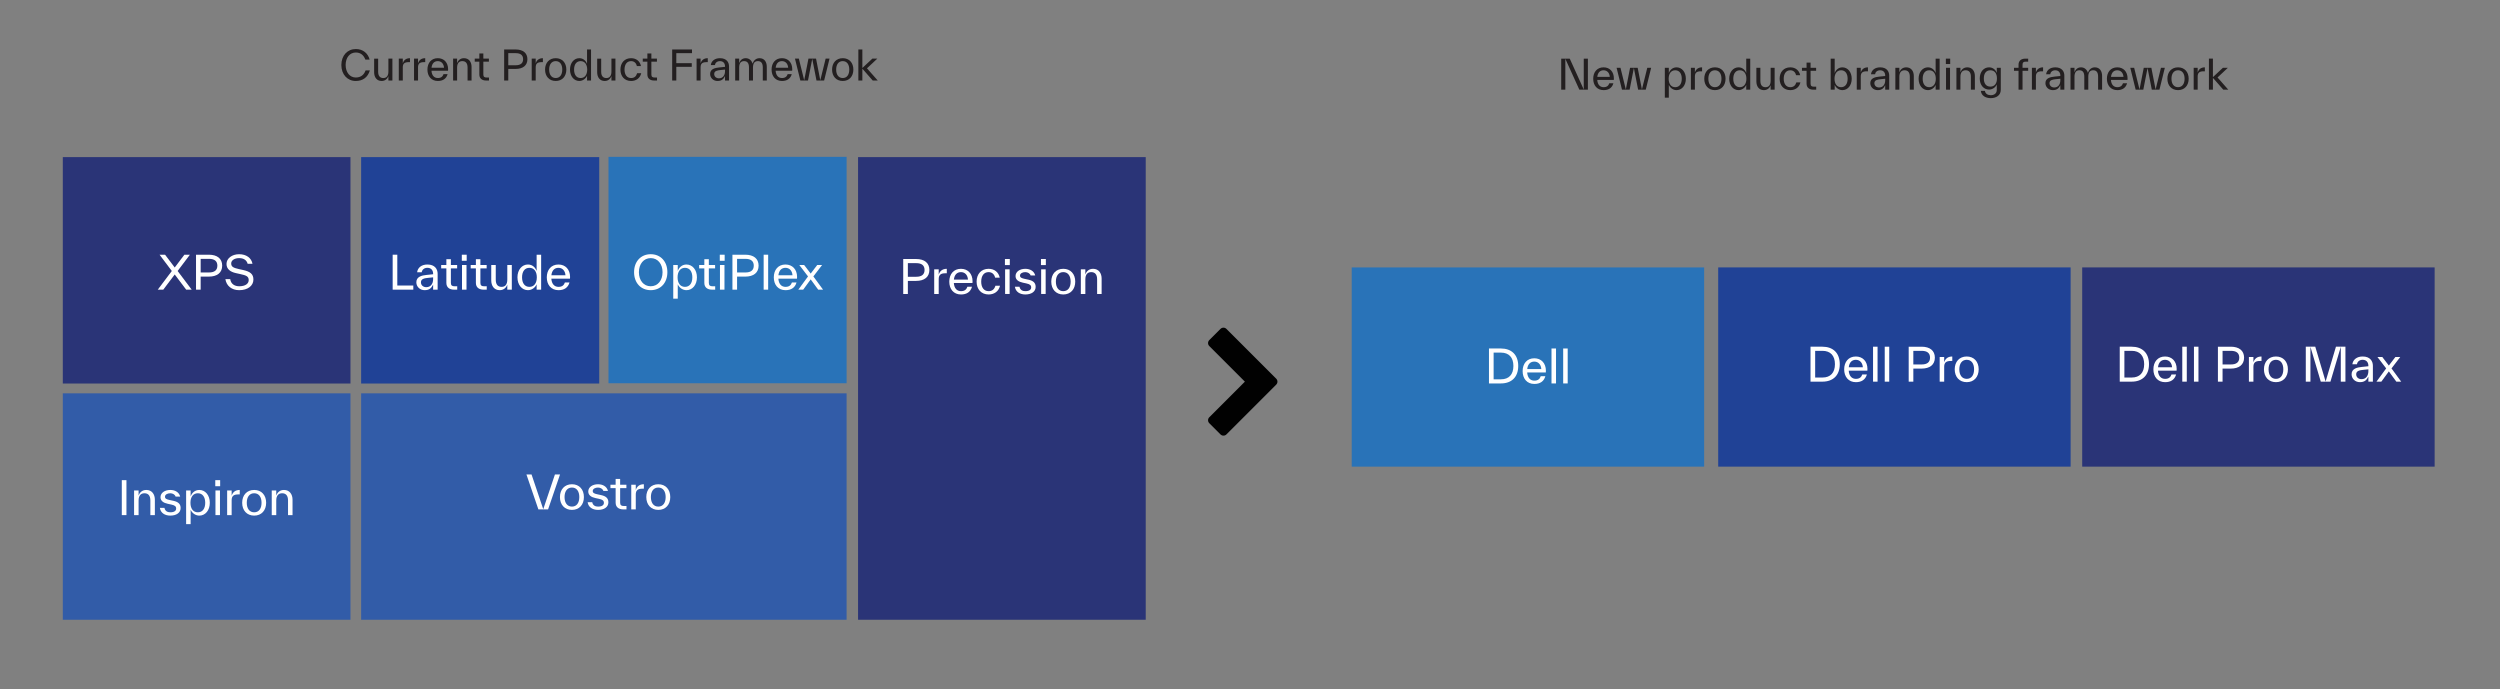 <?xml version="1.0" encoding="UTF-8"?>
<svg id="Layer_1" xmlns="http://www.w3.org/2000/svg" version="1.1" viewBox="0 0 489.32 134.951">
  <rect x="0" y="0" width="489.32" height="134.951" fill="#808080" stroke="none"/>
  <!-- Generator: Adobe Illustrator 29.3.0, SVG Export Plug-In . SVG Version: 2.1.0 Build 146)  -->
  <defs>
    <style>
      .st0 {
        fill: #010101;
      }

      .st1 {
        fill: #231f20;
      }

      .st2 {
        fill: #2973b8;
      }

      .st3 {
        fill: #fff;
      }

      .st4 {
        fill: #325ca8;
      }

      .st5 {
        fill: #2a3477;
      }

      .st6 {
        fill: #204296;
      }
    </style>
  </defs>
  <rect class="st5" x="12.293" y="30.75" width="56.304" height="44.317"/>
  <rect class="st6" x="70.684" y="30.75" width="46.603" height="44.317"/>
  <rect class="st2" x="119.101" y="30.697" width="46.603" height="44.317"/>
  <rect class="st5" x="167.946" y="30.75" width="56.304" height="90.552"/>
  <rect class="st4" x="12.293" y="76.986" width="56.304" height="44.317"/>
  <rect class="st4" x="70.684" y="76.986" width="95.02" height="44.317"/>
  <rect class="st2" x="264.57" y="52.342" width="68.981" height="38.996"/>
  <rect class="st6" x="336.3" y="52.34" width="68.981" height="38.996"/>
  <rect class="st5" x="407.546" y="52.34" width="68.981" height="38.996"/>
  <g>
    <path class="st1" d="M66.813,12.723c0-1.871,1.199-3.126,2.838-3.126,1.391,0,2.383.848,2.694,2.063h-.839c-.288-.791-.879-1.383-1.855-1.383-1.208,0-1.999,1.007-1.999,2.446,0,1.447.832,2.447,1.975,2.447.983,0,1.623-.512,1.927-1.391h.839c-.408,1.375-1.391,2.071-2.766,2.071-1.599,0-2.814-1.247-2.814-3.126Z"/>
    <path class="st1" d="M76.02,11.476h.784v4.286h-.784v-.855c-.184.488-.608.943-1.319.943-.967,0-1.471-.744-1.471-1.703v-2.67h.784v2.551c0,.863.384,1.247,1.007,1.247s1-.392 1-1.263v-2.535Z"/>
    <path class="st1" d="M78.837,12.395c.192-.6.616-1.007,1.407-1.007v.775h-.24c-.784,0-1.167.248-1.167,1.016v2.583h-.784v-4.286h.784v.919Z"/>
    <path class="st1" d="M81.821,12.395c.192-.6.616-1.007,1.407-1.007v.775h-.24c-.784,0-1.167.248-1.167,1.016v2.583h-.784v-4.286h.784v.919Z"/>
    <path class="st1" d="M87.691,13.85h-3.238c.064.928.536,1.423,1.247,1.423.624,0,.952-.288,1.112-.768h.799c-.248.912-.943,1.343-1.911,1.343-1.295,0-2.039-.943-2.039-2.231,0-1.303.759-2.23,2.031-2.23,1.199,0,2.015.848,2.015,2.167,0,.08-.008.191-.016.295ZM84.46,13.259h2.447c-.048-.768-.512-1.295-1.215-1.295-.68,0-1.135.44-1.231,1.295Z"/>
    <path class="st1" d="M92.299,13.091v2.67h-.784v-2.551c0-.872-.4-1.247-1.023-1.247s-1.023.384-1.023,1.263v2.535h-.784v-4.286h.784v.872c.192-.504.607-.959,1.343-.959.967,0,1.487.744,1.487,1.703Z"/>
    <path class="st1" d="M95.708,15.17v.592h-.56c-.744,0-1.328-.36-1.328-1.175v-2.519h-.903v-.592h.903v-1.016h.784v1.016h1.087v.592h-1.087v2.519c0,.456.232.584.624.584h.48Z"/>
    <path class="st1" d="M100.916,9.685c1.439,0,2.311.68,2.311,1.903,0,1.224-.872,1.903-2.311,1.903h-1.431v2.271h-.808v-6.077h2.239ZM100.94,12.771c.936,0,1.447-.384,1.447-1.184,0-.799-.512-1.183-1.447-1.183h-1.455v2.367h1.455Z"/>
    <path class="st1" d="M104.853,12.395c.192-.6.616-1.007,1.407-1.007v.775h-.24c-.784,0-1.167.248-1.167,1.016v2.583h-.784v-4.286h.784v.919Z"/>
    <path class="st1" d="M106.685,13.618c0-1.327.815-2.23,2.086-2.23,1.271,0,2.079.903,2.079,2.23,0,1.328-.808,2.231-2.079,2.231-1.271,0-2.086-.903-2.086-2.231ZM110.051,13.618c0-1.007-.463-1.655-1.279-1.655-.815,0-1.287.647-1.287,1.655,0,1.008.472,1.655,1.287,1.655.816,0,1.279-.647,1.279-1.655Z"/>
    <path class="st1" d="M114.899,9.685h.784v6.077h-.784v-.936c-.264.616-.872,1.023-1.511,1.023-1.039,0-1.823-.912-1.823-2.231,0-1.319.791-2.23,1.823-2.23.8,0,1.312.552,1.511,1.127v-2.831ZM114.931,13.618c0-1.007-.472-1.655-1.288-1.655-.815,0-1.279.647-1.279,1.655,0,1.008.464,1.655,1.279,1.655.816,0,1.288-.647,1.288-1.655Z"/>
    <path class="st1" d="M119.675,11.476h.784v4.286h-.784v-.855c-.184.488-.608.943-1.319.943-.967,0-1.471-.744-1.471-1.703v-2.67h.784v2.551c0,.863.384,1.247,1.007,1.247s1-.392 1-1.263v-2.535Z"/>
    <path class="st1" d="M121.437,13.618c0-1.327.815-2.23,2.086-2.23,1.055,0,1.751.64,1.935,1.543h-.8c-.119-.527-.487-.967-1.135-.967-.815,0-1.287.647-1.287,1.655,0,1.008.472,1.655,1.287,1.655.624,0,1.007-.336,1.183-.943h.8c-.224.983-1.007,1.519-1.983,1.519-1.271,0-2.086-.903-2.086-2.231Z"/>
    <path class="st1" d="M128.596,15.17v.592h-.56c-.744,0-1.327-.36-1.327-1.175v-2.519h-.904v-.592h.904v-1.016h.783v1.016h1.088v.592h-1.088v2.519c0,.456.231.584.624.584h.479Z"/>
    <path class="st1" d="M135.443,10.404h-3.07v1.959h3.022v.719h-3.022v2.679h-.808v-6.077h3.878v.72Z"/>
    <path class="st1" d="M137.125,12.395c.192-.6.615-1.007,1.407-1.007v.775h-.24c-.783,0-1.167.248-1.167,1.016v2.583h-.783v-4.286h.783v.919Z"/>
    <path class="st1" d="M142.691,13.003v2.758h-.784v-.879c-.295.6-.647.967-1.479.967-.8,0-1.439-.584-1.439-1.375,0-1.0.999-1.191,1.767-1.271l1.151-.12v-.088c0-.56-.312-1.031-.991-1.031-.6,0-.936.368-.991.775h-.8c.096-.808.784-1.351,1.791-1.351,1.304,0,1.775.815,1.775,1.615ZM141.907,13.939v-.32l-.855.088c-.592.064-1.263.144-1.263.768,0,.551.432.855.927.855.792,0,1.191-.624,1.191-1.391Z"/>
    <path class="st1" d="M150.082,13.091v2.67h-.784v-2.551c0-.863-.336-1.247-.959-1.247-.624,0-.96.384-.96,1.263v2.535h-.783v-2.551c0-.863-.336-1.247-.96-1.247-.623,0-.959.384-.959,1.263v2.535h-.783v-4.286h.783v.872c.191-.512.576-.959,1.279-.959.735,0,1.191.52,1.344,1.071.176-.52.591-1.071,1.358-1.071.936,0,1.424.711,1.424,1.703Z"/>
    <path class="st1" d="M155.05,13.85h-3.238c.063.928.536,1.423,1.247,1.423.624,0,.952-.288,1.111-.768h.8c-.248.912-.943,1.343-1.911,1.343-1.295,0-2.039-.943-2.039-2.231,0-1.303.76-2.23,2.031-2.23,1.199,0,2.015.848,2.015,2.167,0,.08-.008.191-.016.295ZM151.82,13.259h2.447c-.049-.768-.512-1.295-1.216-1.295-.68,0-1.136.44-1.231,1.295Z"/>
    <path class="st1" d="M161.601,11.476h.76l-1.056,4.286h-1.495l-.832-4.246-.831,4.246h-1.495l-1.056-4.286h.76l1.047,4.246.832-4.246h1.487l.831,4.246,1.048-4.246Z"/>
    <path class="st1" d="M162.861,13.618c0-1.327.815-2.23,2.087-2.23s2.079.903,2.079,2.23c0,1.328-.808,2.231-2.079,2.231s-2.087-.903-2.087-2.231ZM166.227,13.618c0-1.007-.464-1.655-1.279-1.655s-1.287.647-1.287,1.655c0,1.008.472,1.655,1.287,1.655s1.279-.647,1.279-1.655Z"/>
    <path class="st1" d="M171.795,15.761h-.976l-2.031-2.311v2.311h-.783v-6.077h.783v3.622l1.951-1.831h.976l-2.023,1.895,2.104,2.391Z"/>
  </g>
  <g>
    <path class="st1" d="M309.986,11.477h.808v6.077h-1.672l-2.742-6.044v6.044h-.808v-6.077h1.671l2.743,6.045v-6.045Z"/>
    <path class="st1" d="M315.866,15.642h-3.238c.063.928.535,1.423,1.247,1.423.624,0,.951-.288,1.111-.768h.8c-.248.912-.943,1.343-1.911,1.343-1.295,0-2.039-.943-2.039-2.231,0-1.303.76-2.23,2.031-2.23,1.199,0,2.015.848,2.015,2.167,0,.08-.008.191-.016.295ZM312.635,15.051h2.446c-.048-.768-.512-1.295-1.215-1.295-.68,0-1.136.44-1.231,1.295Z"/>
    <path class="st1" d="M322.417,13.268h.76l-1.056,4.286h-1.495l-.832-4.246-.831,4.246h-1.495l-1.056-4.286h.76l1.047,4.246.832-4.246h1.487l.831,4.246,1.048-4.246Z"/>
    <path class="st1" d="M329.969,15.41c0,1.319-.783,2.231-1.823,2.231-.64,0-1.247-.408-1.511-1.023v2.502h-.784v-5.853h.784v1.04c.199-.576.711-1.127,1.511-1.127,1.031,0,1.823.912,1.823,2.23ZM329.169,15.41c0-1.007-.464-1.655-1.279-1.655s-1.287.647-1.287,1.655c0,1.008.472,1.655,1.287,1.655s1.279-.647,1.279-1.655Z"/>
    <path class="st1" d="M331.739,14.187c.192-.6.616-1.007,1.407-1.007v.775h-.239c-.784,0-1.168.248-1.168,1.016v2.583h-.783v-4.286h.783v.919Z"/>
    <path class="st1" d="M333.572,15.41c0-1.327.815-2.23,2.087-2.23s2.079.903,2.079,2.23c0,1.328-.808,2.231-2.079,2.231s-2.087-.903-2.087-2.231ZM336.938,15.41c0-1.007-.464-1.655-1.279-1.655s-1.287.647-1.287,1.655c0,1.008.472,1.655,1.287,1.655s1.279-.647,1.279-1.655Z"/>
    <path class="st1" d="M341.786,11.477h.784v6.077h-.784v-.936c-.264.616-.871,1.023-1.511,1.023-1.039,0-1.823-.912-1.823-2.231,0-1.319.792-2.23,1.823-2.23.8,0,1.312.552,1.511,1.127v-2.831ZM341.818,15.41c0-1.007-.472-1.655-1.287-1.655s-1.279.647-1.279,1.655c0,1.008.464,1.655,1.279,1.655s1.287-.647,1.287-1.655Z"/>
    <path class="st1" d="M346.562,13.268h.784v4.286h-.784v-.855c-.184.488-.607.943-1.319.943-.967,0-1.471-.744-1.471-1.703v-2.67h.783v2.551c0,.863.384,1.247,1.008,1.247.623,0,.999-.392.999-1.263v-2.535Z"/>
    <path class="st1" d="M348.324,15.41c0-1.327.815-2.23,2.087-2.23,1.056,0,1.751.64,1.935,1.543h-.799c-.12-.527-.488-.967-1.136-.967-.815,0-1.287.647-1.287,1.655,0,1.008.472,1.655,1.287,1.655.624,0,1.008-.336,1.184-.943h.799c-.224.983-1.007,1.519-1.982,1.519-1.271,0-2.087-.903-2.087-2.231Z"/>
    <path class="st1" d="M355.483,16.962v.592h-.56c-.744,0-1.328-.36-1.328-1.175v-2.519h-.903v-.592h.903v-1.016h.784v1.016h1.087v.592h-1.087v2.519c0,.456.231.584.623.584h.48Z"/>
    <path class="st1" d="M362.433,15.41c0,1.319-.783,2.231-1.823,2.231-.64,0-1.247-.408-1.511-1.023v.936h-.784v-6.077h.784v2.831c.199-.576.711-1.127,1.511-1.127,1.031,0,1.823.912,1.823,2.23ZM361.633,15.41c0-1.007-.464-1.655-1.279-1.655s-1.287.647-1.287,1.655c0,1.008.472,1.655,1.287,1.655s1.279-.647,1.279-1.655Z"/>
    <path class="st1" d="M364.204,14.187c.191-.6.615-1.007,1.407-1.007v.775h-.24c-.783,0-1.167.248-1.167,1.016v2.583h-.784v-4.286h.784v.919Z"/>
    <path class="st1" d="M369.77,14.795v2.758h-.784v-.879c-.296.6-.647.967-1.479.967-.8,0-1.439-.584-1.439-1.375,0-1.0.999-1.191,1.767-1.271l1.151-.12v-.088c0-.56-.312-1.031-.991-1.031-.6,0-.936.368-.991.775h-.8c.096-.808.783-1.351,1.791-1.351,1.304,0,1.775.815,1.775,1.615ZM368.986,15.731v-.32l-.855.088c-.592.064-1.263.144-1.263.768,0,.551.432.855.927.855.792,0,1.191-.624,1.191-1.391Z"/>
    <path class="st1" d="M374.585,14.883v2.67h-.783v-2.551c0-.872-.4-1.247-1.023-1.247-.624,0-1.023.384-1.023,1.263v2.535h-.784v-4.286h.784v.872c.191-.504.607-.959,1.343-.959.968,0,1.487.744,1.487,1.703Z"/>
    <path class="st1" d="M378.858,11.477h.783v6.077h-.783v-.936c-.264.616-.872,1.023-1.512,1.023-1.039,0-1.822-.912-1.822-2.231,0-1.319.791-2.23,1.822-2.23.8,0,1.312.552,1.512,1.127v-2.831ZM378.89,15.41c0-1.007-.472-1.655-1.288-1.655-.815,0-1.279.647-1.279,1.655,0,1.008.464,1.655,1.279,1.655.816,0,1.288-.647,1.288-1.655Z"/>
    <path class="st1" d="M380.86,12.532v-1.056h.848v1.056h-.848ZM380.891,17.553v-4.286h.784v4.286h-.784Z"/>
    <path class="st1" d="M386.538,14.883v2.67h-.783v-2.551c0-.872-.399-1.247-1.023-1.247s-1.023.384-1.023,1.263v2.535h-.783v-4.286h.783v.872c.192-.504.607-.959,1.343-.959.968,0,1.487.744,1.487,1.703Z"/>
    <path class="st1" d="M390.826,13.268h.783v4.302c0,1.143-.959,1.639-1.959,1.639-1.031,0-1.847-.488-1.942-1.423h.8c.071.56.567.848,1.143.848.656,0,1.176-.344,1.176-1.048v-1.055c-.264.608-.871 1-1.511 1-1.04,0-1.823-.855-1.823-2.175s.791-2.175,1.823-2.175c.799,0,1.311.528,1.511,1.104v-1.016ZM390.858,15.355c0-1.007-.472-1.599-1.287-1.599-.816,0-1.279.592-1.279,1.599s.463,1.599,1.279,1.599c.815,0,1.287-.592,1.287-1.599Z"/>
    <path class="st1" d="M396.49,12.069c-.392,0-.624.128-.624.6v.6h1.104v.592h-1.104v3.694h-.783v-3.694h-.888v-.592h.888v-.6c0-.824.575-1.191,1.327-1.191h.56v.592h-.479Z"/>
    <path class="st1" d="M398.482,14.187c.191-.6.615-1.007,1.407-1.007v.775h-.24c-.783,0-1.167.248-1.167,1.016v2.583h-.783v-4.286h.783v.919Z"/>
    <path class="st1" d="M404.049,14.795v2.758h-.784v-.879c-.295.6-.647.967-1.479.967-.8,0-1.439-.584-1.439-1.375,0-1.0.999-1.191,1.767-1.271l1.151-.12v-.088c0-.56-.312-1.031-.991-1.031-.6,0-.936.368-.991.775h-.8c.096-.808.784-1.351,1.791-1.351,1.304,0,1.775.815,1.775,1.615ZM403.265,15.731v-.32l-.855.088c-.592.064-1.263.144-1.263.768,0,.551.432.855.927.855.792,0,1.191-.624,1.191-1.391Z"/>
    <path class="st1" d="M411.44,14.883v2.67h-.784v-2.551c0-.863-.336-1.247-.959-1.247-.624,0-.96.384-.96,1.263v2.535h-.783v-2.551c0-.863-.336-1.247-.96-1.247-.623,0-.959.384-.959,1.263v2.535h-.783v-4.286h.783v.872c.191-.512.576-.959,1.279-.959.735,0,1.191.52,1.344,1.071.176-.52.591-1.071,1.358-1.071.936,0,1.424.711,1.424,1.703Z"/>
    <path class="st1" d="M416.409,15.642h-3.238c.063.928.536,1.423,1.247,1.423.624,0,.952-.288,1.111-.768h.8c-.248.912-.943,1.343-1.911,1.343-1.295,0-2.039-.943-2.039-2.231,0-1.303.76-2.23,2.031-2.23,1.199,0,2.015.848,2.015,2.167,0,.08-.008.191-.016.295ZM413.178,15.051h2.447c-.049-.768-.512-1.295-1.216-1.295-.68,0-1.136.44-1.231,1.295Z"/>
    <path class="st1" d="M422.959,13.268h.76l-1.056,4.286h-1.495l-.832-4.246-.831,4.246h-1.495l-1.056-4.286h.76l1.047,4.246.832-4.246h1.487l.831,4.246,1.048-4.246Z"/>
    <path class="st1" d="M424.218,15.41c0-1.327.815-2.23,2.087-2.23s2.079.903,2.079,2.23c0,1.328-.808,2.231-2.079,2.231s-2.087-.903-2.087-2.231ZM427.584,15.41c0-1.007-.464-1.655-1.279-1.655s-1.287.647-1.287,1.655c0,1.008.472,1.655,1.287,1.655s1.279-.647,1.279-1.655Z"/>
    <path class="st1" d="M430.146,14.187c.191-.6.615-1.007,1.407-1.007v.775h-.24c-.783,0-1.167.248-1.167,1.016v2.583h-.783v-4.286h.783v.919Z"/>
    <path class="st1" d="M436.136,17.553h-.976l-2.031-2.311v2.311h-.783v-6.077h.783v3.622l1.951-1.831h.976l-2.023,1.895,2.104,2.391Z"/>
  </g>
  <g>
    <path class="st3" d="M37.521,56.695h-1.08l-2.242-2.971-2.242,2.971h-1.08l2.754-3.655-2.403-3.187h1.08l1.891,2.503,1.891-2.503h1.08l-2.403,3.187,2.754,3.655Z"/>
    <path class="st3" d="M40.886,49.853c1.621,0,2.602.766,2.602,2.143s-.981,2.143-2.602,2.143h-1.611v2.557h-.909v-6.842h2.521ZM40.913,53.328c1.054,0,1.63-.432,1.63-1.332,0-.9-.576-1.333-1.63-1.333h-1.638v2.665h1.638Z"/>
    <path class="st3" d="M44.117,54.634h.945c.126.927.837,1.396,1.755,1.396,1.206,0,1.863-.504,1.863-1.215,0-.748-.549-.928-1.647-1.17l-.855-.189c-1.071-.234-1.845-.774-1.845-1.801,0-1.089,1.089-1.899,2.466-1.899,1.441,0,2.422.756,2.62,1.881h-.945c-.216-.783-.846-1.116-1.675-1.116-.863,0-1.548.414-1.548,1.044,0,.648.441.864,1.494,1.098l.855.189c1.377.306,1.999.792,1.999,1.864,0,1.224-1.107,2.08-2.782,2.08-1.449,0-2.494-.819-2.701-2.161Z"/>
  </g>
  <g>
    <path class="st3" d="M77.764,55.885h3.133v.81h-4.042v-6.842h.909v6.032Z"/>
    <path class="st3" d="M85.658,53.59v3.106h-.882v-.99c-.333.675-.729,1.089-1.666,1.089-.9,0-1.621-.657-1.621-1.548,0-1.125,1.125-1.342,1.99-1.432l1.296-.135v-.099c0-.63-.351-1.162-1.117-1.162-.675,0-1.053.414-1.116.874h-.9c.108-.91.882-1.521,2.017-1.521,1.468,0,1.999.918,1.999,1.818ZM84.775,54.643v-.36l-.963.099c-.666.072-1.422.162-1.422.864,0,.621.486.963,1.044.963.892,0,1.342-.702,1.342-1.566Z"/>
    <path class="st3" d="M89.491,56.029v.666h-.63c-.837,0-1.495-.405-1.495-1.323v-2.836h-1.017v-.666h1.017v-1.143h.882v1.143h1.225v.666h-1.225v2.836c0,.513.261.657.702.657h.54Z"/>
    <path class="st3" d="M90.39,51.042v-1.188h.955v1.188h-.955ZM90.426,56.695v-4.826h.882v4.826h-.882Z"/>
    <path class="st3" d="M95.269,56.029v.666h-.63c-.837,0-1.495-.405-1.495-1.323v-2.836h-1.017v-.666h1.017v-1.143h.882v1.143h1.224v.666h-1.224v2.836c0,.513.261.657.702.657h.54Z"/>
    <path class="st3" d="M99.292,51.87h.883v4.826h-.883v-.963c-.207.549-.684,1.062-1.485,1.062-1.089,0-1.656-.837-1.656-1.917v-3.007h.882v2.872c0,.972.432,1.404,1.135,1.404.702,0,1.125-.441,1.125-1.422v-2.854Z"/>
    <path class="st3" d="M105.033,49.853h.883v6.842h-.883v-1.053c-.297.693-.981,1.152-1.701,1.152-1.171,0-2.053-1.026-2.053-2.512s.891-2.512,2.053-2.512c.9,0,1.477.621,1.701,1.269v-3.187ZM105.069,54.283c0-1.134-.531-1.864-1.449-1.864-.919,0-1.44.729-1.44,1.864s.521,1.863,1.44,1.863c.918,0,1.449-.729,1.449-1.863Z"/>
    <path class="st3" d="M111.559,54.544h-3.646c.072,1.044.604,1.603,1.405,1.603.702,0,1.071-.324,1.251-.864h.9c-.279,1.026-1.062,1.513-2.151,1.513-1.459,0-2.296-1.062-2.296-2.512,0-1.468.855-2.512,2.286-2.512,1.351,0,2.27.954,2.27,2.439,0,.09-.01.216-.019.333ZM107.922,53.878h2.755c-.055-.864-.576-1.458-1.369-1.458-.765,0-1.278.495-1.386,1.458Z"/>
  </g>
  <g>
    <path class="st3" d="M124.106,53.275c0-2.098,1.333-3.52,3.259-3.52,1.927,0,3.259,1.422,3.259,3.52s-1.333,3.52-3.259,3.52c-1.926,0-3.259-1.422-3.259-3.52ZM129.679,53.275c0-1.621-.937-2.755-2.314-2.755s-2.313,1.134-2.313,2.755.936,2.755,2.313,2.755,2.314-1.134,2.314-2.755Z"/>
    <path class="st3" d="M136.41,54.283c0,1.485-.882,2.512-2.052,2.512-.72,0-1.405-.459-1.702-1.152v2.818h-.882v-6.59h.882v1.17c.225-.648.801-1.269,1.702-1.269,1.161,0,2.052,1.026,2.052,2.512ZM135.51,54.283c0-1.134-.522-1.864-1.44-1.864-.918,0-1.45.729-1.45,1.864s.531,1.863,1.45,1.863c.918,0,1.44-.729,1.44-1.863Z"/>
    <path class="st3" d="M139.982,56.029v.666h-.63c-.837,0-1.495-.405-1.495-1.323v-2.836h-1.017v-.666h1.017v-1.143h.882v1.143h1.225v.666h-1.225v2.836c0,.513.261.657.702.657h.54Z"/>
    <path class="st3" d="M140.881,51.042v-1.188h.955v1.188h-.955ZM140.917,56.695v-4.826h.882v4.826h-.882Z"/>
    <path class="st3" d="M145.877,49.853c1.621,0,2.602.766,2.602,2.143s-.981,2.143-2.602,2.143h-1.611v2.557h-.909v-6.842h2.521ZM145.904,53.328c1.054,0,1.63-.432,1.63-1.332,0-.9-.576-1.333-1.63-1.333h-1.638v2.665h1.638Z"/>
    <path class="st3" d="M149.468,56.695v-6.842h.883v6.842h-.883Z"/>
    <path class="st3" d="M155.994,54.544h-3.646c.071,1.044.603,1.603,1.404,1.603.702,0,1.071-.324,1.251-.864h.9c-.279,1.026-1.062,1.513-2.151,1.513-1.459,0-2.296-1.062-2.296-2.512,0-1.468.855-2.512,2.286-2.512,1.351,0,2.27.954,2.27,2.439,0,.09-.01.216-.019.333ZM152.357,53.878h2.755c-.055-.864-.576-1.458-1.369-1.458-.765,0-1.278.495-1.386,1.458Z"/>
    <path class="st3" d="M161.097,56.695h-.954l-1.468-2.008-1.467,2.008h-.955l1.899-2.593-1.71-2.233h.954l1.278,1.675,1.278-1.675h.954l-1.71,2.233,1.899,2.593Z"/>
  </g>
  <g>
    <path class="st3" d="M179.305,50.695c1.621,0,2.602.766,2.602,2.143s-.981,2.143-2.602,2.143h-1.611v2.557h-.909v-6.842h2.521ZM179.332,54.171c1.054,0,1.63-.432,1.63-1.332,0-.9-.576-1.333-1.63-1.333h-1.638v2.665h1.638Z"/>
    <path class="st3" d="M183.732,53.748c.216-.675.693-1.134,1.584-1.134v.873h-.27c-.882,0-1.314.279-1.314,1.144v2.908h-.882v-4.826h.882v1.036Z"/>
    <path class="st3" d="M190.339,55.386h-3.646c.072,1.044.603,1.603,1.404,1.603.702,0,1.071-.324,1.251-.864h.9c-.279,1.026-1.062,1.513-2.152,1.513-1.458,0-2.295-1.062-2.295-2.512,0-1.468.855-2.512,2.287-2.512,1.35,0,2.269.954,2.269,2.439,0,.09-.009.216-.018.333ZM186.702,54.72h2.755c-.054-.864-.576-1.458-1.368-1.458-.765,0-1.278.495-1.387,1.458Z"/>
    <path class="st3" d="M191.148,55.125c0-1.495.918-2.512,2.35-2.512,1.188,0,1.972.72,2.179,1.737h-.9c-.135-.594-.549-1.089-1.279-1.089-.918,0-1.449.729-1.449,1.864s.531,1.863,1.449,1.863c.703,0,1.135-.378,1.333-1.062h.9c-.252,1.107-1.134,1.71-2.233,1.71-1.431,0-2.35-1.018-2.35-2.512Z"/>
    <path class="st3" d="M196.692,51.884v-1.188h.955v1.188h-.955ZM196.728,57.538v-4.826h.882v4.826h-.882Z"/>
    <path class="st3" d="M198.645,56.124h.9c.135.685.657.864,1.143.864.757,0,1.144-.288,1.144-.729,0-.432-.252-.639-.972-.792l-.675-.144c-.837-.18-1.414-.558-1.414-1.296,0-.855.846-1.413,1.9-1.413.937,0,1.737.432,1.953,1.305h-.9c-.135-.423-.585-.657-1.053-.657-.522,0-1.026.243-1.026.675,0,.387.315.522.963.657l.675.144c1.008.216,1.422.666,1.422,1.414,0,.927-.828,1.485-2.017,1.485-1.071,0-1.908-.522-2.043-1.513Z"/>
    <path class="st3" d="M203.747,51.884v-1.188h.954v1.188h-.954ZM203.783,57.538v-4.826h.882v4.826h-.882Z"/>
    <path class="st3" d="M205.764,55.125c0-1.495.918-2.512,2.35-2.512,1.431,0,2.341,1.017,2.341,2.512,0,1.494-.91,2.512-2.341,2.512-1.432,0-2.35-1.018-2.35-2.512ZM209.554,55.125c0-1.134-.522-1.864-1.44-1.864-.919,0-1.45.729-1.45,1.864s.531,1.863,1.45,1.863c.918,0,1.44-.729,1.44-1.863Z"/>
    <path class="st3" d="M215.619,54.531v3.007h-.882v-2.872c0-.981-.45-1.404-1.152-1.404-.703,0-1.152.432-1.152,1.422v2.854h-.883v-4.826h.883v.981c.216-.567.684-1.08,1.512-1.08,1.09,0,1.675.837,1.675,1.917Z"/>
  </g>
  <g>
    <path class="st3" d="M23.84,100.821v-6.842h.909v6.842h-.909Z"/>
    <path class="st3" d="M30.312,97.814v3.007h-.882v-2.872c0-.981-.45-1.404-1.152-1.404s-1.152.432-1.152,1.422v2.854h-.882v-4.826h.882v.981c.216-.567.684-1.08,1.512-1.08,1.089,0,1.675.837,1.675,1.917Z"/>
    <path class="st3" d="M31.291,99.407h.9c.135.685.657.864,1.144.864.756,0,1.143-.288,1.143-.729,0-.432-.252-.639-.972-.792l-.675-.144c-.837-.18-1.414-.558-1.414-1.296,0-.855.846-1.413,1.9-1.413.936,0,1.737.432,1.954,1.305h-.9c-.135-.423-.585-.657-1.053-.657-.522,0-1.026.243-1.026.675,0,.387.315.522.963.657l.675.144c1.008.216,1.423.666,1.423,1.414,0,.927-.829,1.485-2.017,1.485-1.072,0-1.909-.522-2.044-1.513Z"/>
    <path class="st3" d="M41.066,98.408c0,1.485-.882,2.512-2.052,2.512-.72,0-1.405-.459-1.702-1.152v2.818h-.882v-6.59h.882v1.17c.225-.648.801-1.269,1.702-1.269,1.161,0,2.052,1.026,2.052,2.512ZM40.167,98.408c0-1.134-.522-1.864-1.44-1.864-.918,0-1.45.729-1.45,1.864s.531,1.863,1.45,1.863c.918,0,1.44-.729,1.44-1.863Z"/>
    <path class="st3" d="M42.136,95.167v-1.188h.955v1.188h-.955ZM42.172,100.821v-4.826h.882v4.826h-.882Z"/>
    <path class="st3" d="M45.34,97.031c.217-.675.693-1.134,1.585-1.134v.873h-.271c-.882,0-1.314.279-1.314,1.144v2.908h-.882v-4.826h.882v1.036Z"/>
    <path class="st3" d="M47.401,98.408c0-1.495.918-2.512,2.35-2.512,1.431,0,2.341,1.017,2.341,2.512,0,1.494-.91,2.512-2.341,2.512-1.432,0-2.35-1.018-2.35-2.512ZM51.191,98.408c0-1.134-.522-1.864-1.44-1.864-.919,0-1.45.729-1.45,1.864s.531,1.863,1.45,1.863c.918,0,1.44-.729,1.44-1.863Z"/>
    <path class="st3" d="M57.257,97.814v3.007h-.882v-2.872c0-.981-.45-1.404-1.152-1.404-.703,0-1.152.432-1.152,1.422v2.854h-.883v-4.826h.883v.981c.216-.567.684-1.08,1.512-1.08,1.09,0,1.675.837,1.675,1.917Z"/>
  </g>
  <g>
    <path class="st3" d="M108.617,92.861h1l-2.341,6.842h-1.899l-2.341-6.842h1l2.295,6.806,2.287-6.806Z"/>
    <path class="st3" d="M109.596,97.291c0-1.495.918-2.512,2.35-2.512,1.432,0,2.341,1.017,2.341,2.512,0,1.494-.909,2.512-2.341,2.512-1.431,0-2.35-1.018-2.35-2.512ZM113.386,97.291c0-1.134-.522-1.864-1.44-1.864-.918,0-1.449.729-1.449,1.864s.531,1.863,1.449,1.863c.918,0,1.44-.729,1.44-1.863Z"/>
    <path class="st3" d="M115.014,98.29h.9c.135.685.657.864,1.144.864.756,0,1.143-.288,1.143-.729,0-.432-.252-.639-.972-.792l-.675-.144c-.837-.18-1.414-.558-1.414-1.296,0-.855.846-1.413,1.9-1.413.936,0,1.737.432,1.954,1.305h-.9c-.135-.423-.585-.657-1.053-.657-.522,0-1.026.243-1.026.675,0,.387.315.522.963.657l.675.144c1.008.216,1.423.666,1.423,1.414,0,.927-.829,1.485-2.017,1.485-1.072,0-1.909-.522-2.044-1.513Z"/>
    <path class="st3" d="M122.621,99.037v.666h-.63c-.837,0-1.495-.405-1.495-1.323v-2.836h-1.017v-.666h1.017v-1.143h.882v1.143h1.224v.666h-1.224v2.836c0,.513.261.657.702.657h.541Z"/>
    <path class="st3" d="M124.438,95.913c.216-.675.692-1.134,1.584-1.134v.873h-.271c-.882,0-1.313.279-1.313,1.144v2.908h-.883v-4.826h.883v1.036Z"/>
    <path class="st3" d="M126.498,97.291c0-1.495.918-2.512,2.35-2.512,1.431,0,2.341,1.017,2.341,2.512,0,1.494-.91,2.512-2.341,2.512-1.432,0-2.35-1.018-2.35-2.512ZM130.288,97.291c0-1.134-.522-1.864-1.44-1.864-.919,0-1.45.729-1.45,1.864s.531,1.863,1.45,1.863c.918,0,1.44-.729,1.44-1.863Z"/>
  </g>
  <g>
    <path class="st3" d="M293.765,68.208c2.044,0,3.395,1.198,3.395,3.421s-1.351,3.421-3.395,3.421h-2.331v-6.842h2.331ZM293.793,74.24c1.53,0,2.422-.927,2.422-2.611,0-1.675-.892-2.611-2.422-2.611h-1.449v5.222h1.449Z"/>
    <path class="st3" d="M302.559,72.898h-3.646c.072,1.044.604,1.603,1.404,1.603.702,0,1.071-.324,1.252-.864h.9c-.279,1.026-1.062,1.513-2.152,1.513-1.458,0-2.295-1.062-2.295-2.512,0-1.468.854-2.512,2.286-2.512,1.351,0,2.269.954,2.269,2.439,0,.09-.009.216-.018.333ZM298.921,72.232h2.755c-.054-.864-.576-1.458-1.368-1.458-.765,0-1.278.495-1.387,1.458Z"/>
    <path class="st3" d="M303.673,75.05v-6.842h.883v6.842h-.883Z"/>
    <path class="st3" d="M305.959,75.05v-6.842h.882v6.842h-.882Z"/>
  </g>
  <g>
    <path class="st3" d="M356.7,67.859c2.044,0,3.395,1.198,3.395,3.421s-1.351,3.421-3.395,3.421h-2.331v-6.842h2.331ZM356.727,73.891c1.53,0,2.422-.927,2.422-2.611,0-1.675-.892-2.611-2.422-2.611h-1.449v5.222h1.449Z"/>
    <path class="st3" d="M365.494,72.549h-3.646c.072,1.044.604,1.603,1.404,1.603.702,0,1.071-.324,1.252-.864h.9c-.279,1.026-1.062,1.513-2.152,1.513-1.458,0-2.295-1.062-2.295-2.512,0-1.468.854-2.512,2.286-2.512,1.351,0,2.269.954,2.269,2.439,0,.09-.009.216-.018.333ZM361.856,71.883h2.755c-.054-.864-.576-1.458-1.368-1.458-.765,0-1.278.495-1.387,1.458Z"/>
    <path class="st3" d="M366.608,74.701v-6.842h.883v6.842h-.883Z"/>
    <path class="st3" d="M368.894,74.701v-6.842h.883v6.842h-.883Z"/>
    <path class="st3" d="M376.105,67.859c1.62,0,2.602.766,2.602,2.143s-.981,2.143-2.602,2.143h-1.612v2.557h-.909v-6.842h2.521ZM376.131,71.334c1.054,0,1.63-.432,1.63-1.332,0-.9-.576-1.333-1.63-1.333h-1.639v2.665h1.639Z"/>
    <path class="st3" d="M380.532,70.911c.217-.675.693-1.134,1.585-1.134v.873h-.271c-.882,0-1.314.279-1.314,1.144v2.908h-.882v-4.826h.882v1.036Z"/>
    <path class="st3" d="M382.592,72.288c0-1.495.918-2.512,2.35-2.512s2.341,1.017,2.341,2.512c0,1.494-.909,2.512-2.341,2.512s-2.35-1.018-2.35-2.512ZM386.382,72.288c0-1.134-.522-1.864-1.44-1.864-.919,0-1.449.729-1.449,1.864s.53,1.863,1.449,1.863c.918,0,1.44-.729,1.44-1.863Z"/>
  </g>
  <g>
    <path class="st3" d="M417.225,67.859c2.043,0,3.394,1.198,3.394,3.421s-1.351,3.421-3.394,3.421h-2.332v-6.842h2.332ZM417.251,73.891c1.531,0,2.422-.927,2.422-2.611,0-1.675-.891-2.611-2.422-2.611h-1.449v5.222h1.449Z"/>
    <path class="st3" d="M426.018,72.549h-3.646c.071,1.044.603,1.603,1.404,1.603.702,0,1.071-.324,1.251-.864h.9c-.279,1.026-1.062,1.513-2.151,1.513-1.459,0-2.296-1.062-2.296-2.512,0-1.468.855-2.512,2.287-2.512,1.35,0,2.269.954,2.269,2.439,0,.09-.009.216-.019.333ZM422.381,71.883h2.755c-.054-.864-.576-1.458-1.368-1.458-.766,0-1.278.495-1.387,1.458Z"/>
    <path class="st3" d="M427.133,74.701v-6.842h.882v6.842h-.882Z"/>
    <path class="st3" d="M429.419,74.701v-6.842h.882v6.842h-.882Z"/>
    <path class="st3" d="M436.629,67.859c1.62,0,2.602.766,2.602,2.143s-.981,2.143-2.602,2.143h-1.611v2.557h-.909v-6.842h2.521ZM436.656,71.334c1.054,0,1.63-.432,1.63-1.332,0-.9-.576-1.333-1.63-1.333h-1.638v2.665h1.638Z"/>
    <path class="st3" d="M441.057,70.911c.216-.675.693-1.134,1.584-1.134v.873h-.27c-.883,0-1.314.279-1.314,1.144v2.908h-.883v-4.826h.883v1.036Z"/>
    <path class="st3" d="M443.118,72.288c0-1.495.918-2.512,2.35-2.512s2.341,1.017,2.341,2.512c0,1.494-.909,2.512-2.341,2.512s-2.35-1.018-2.35-2.512ZM446.908,72.288c0-1.134-.522-1.864-1.44-1.864s-1.449.729-1.449,1.864.531,1.863,1.449,1.863,1.44-.729,1.44-1.863Z"/>
    <path class="st3" d="M459.067,74.701h-.909v-6.815l-2.025,6.815h-1.891l-2.025-6.815v6.815h-.909v-6.842h1.854l2.025,6.815,2.025-6.815h1.854v6.842Z"/>
    <path class="st3" d="M464.44,71.595v3.106h-.883v-.99c-.333.675-.729,1.089-1.665,1.089-.9,0-1.62-.657-1.62-1.548,0-1.125,1.125-1.342,1.989-1.432l1.296-.135v-.099c0-.63-.351-1.162-1.116-1.162-.675,0-1.053.414-1.116.874h-.9c.108-.91.883-1.521,2.017-1.521,1.468,0,1.999.918,1.999,1.818ZM463.557,72.648v-.36l-.963.099c-.666.072-1.423.162-1.423.864,0,.621.486.963,1.045.963.891,0,1.341-.702,1.341-1.566Z"/>
    <path class="st3" d="M469.984,74.701h-.954l-1.468-2.008-1.468,2.008h-.954l1.899-2.593-1.71-2.233h.954l1.278,1.675,1.278-1.675h.954l-1.71,2.233,1.899,2.593Z"/>
  </g>
  <path class="st0" d="M250.03,74.701c0,.227-.083.424-.249.59l-9.725,9.725c-.166.166-.363.249-.59.249s-.424-.083-.59-.249l-2.176-2.176c-.166-.166-.249-.363-.249-.59,0-.227.083-.424.249-.59l6.96-6.96-6.96-6.96c-.166-.166-.249-.363-.249-.59,0-.227.083-.424.249-.59l2.176-2.176c.166-.166.363-.249.59-.249s.424.083.59.249l9.725,9.725c.166.166.249.363.249.59Z"/>
</svg>